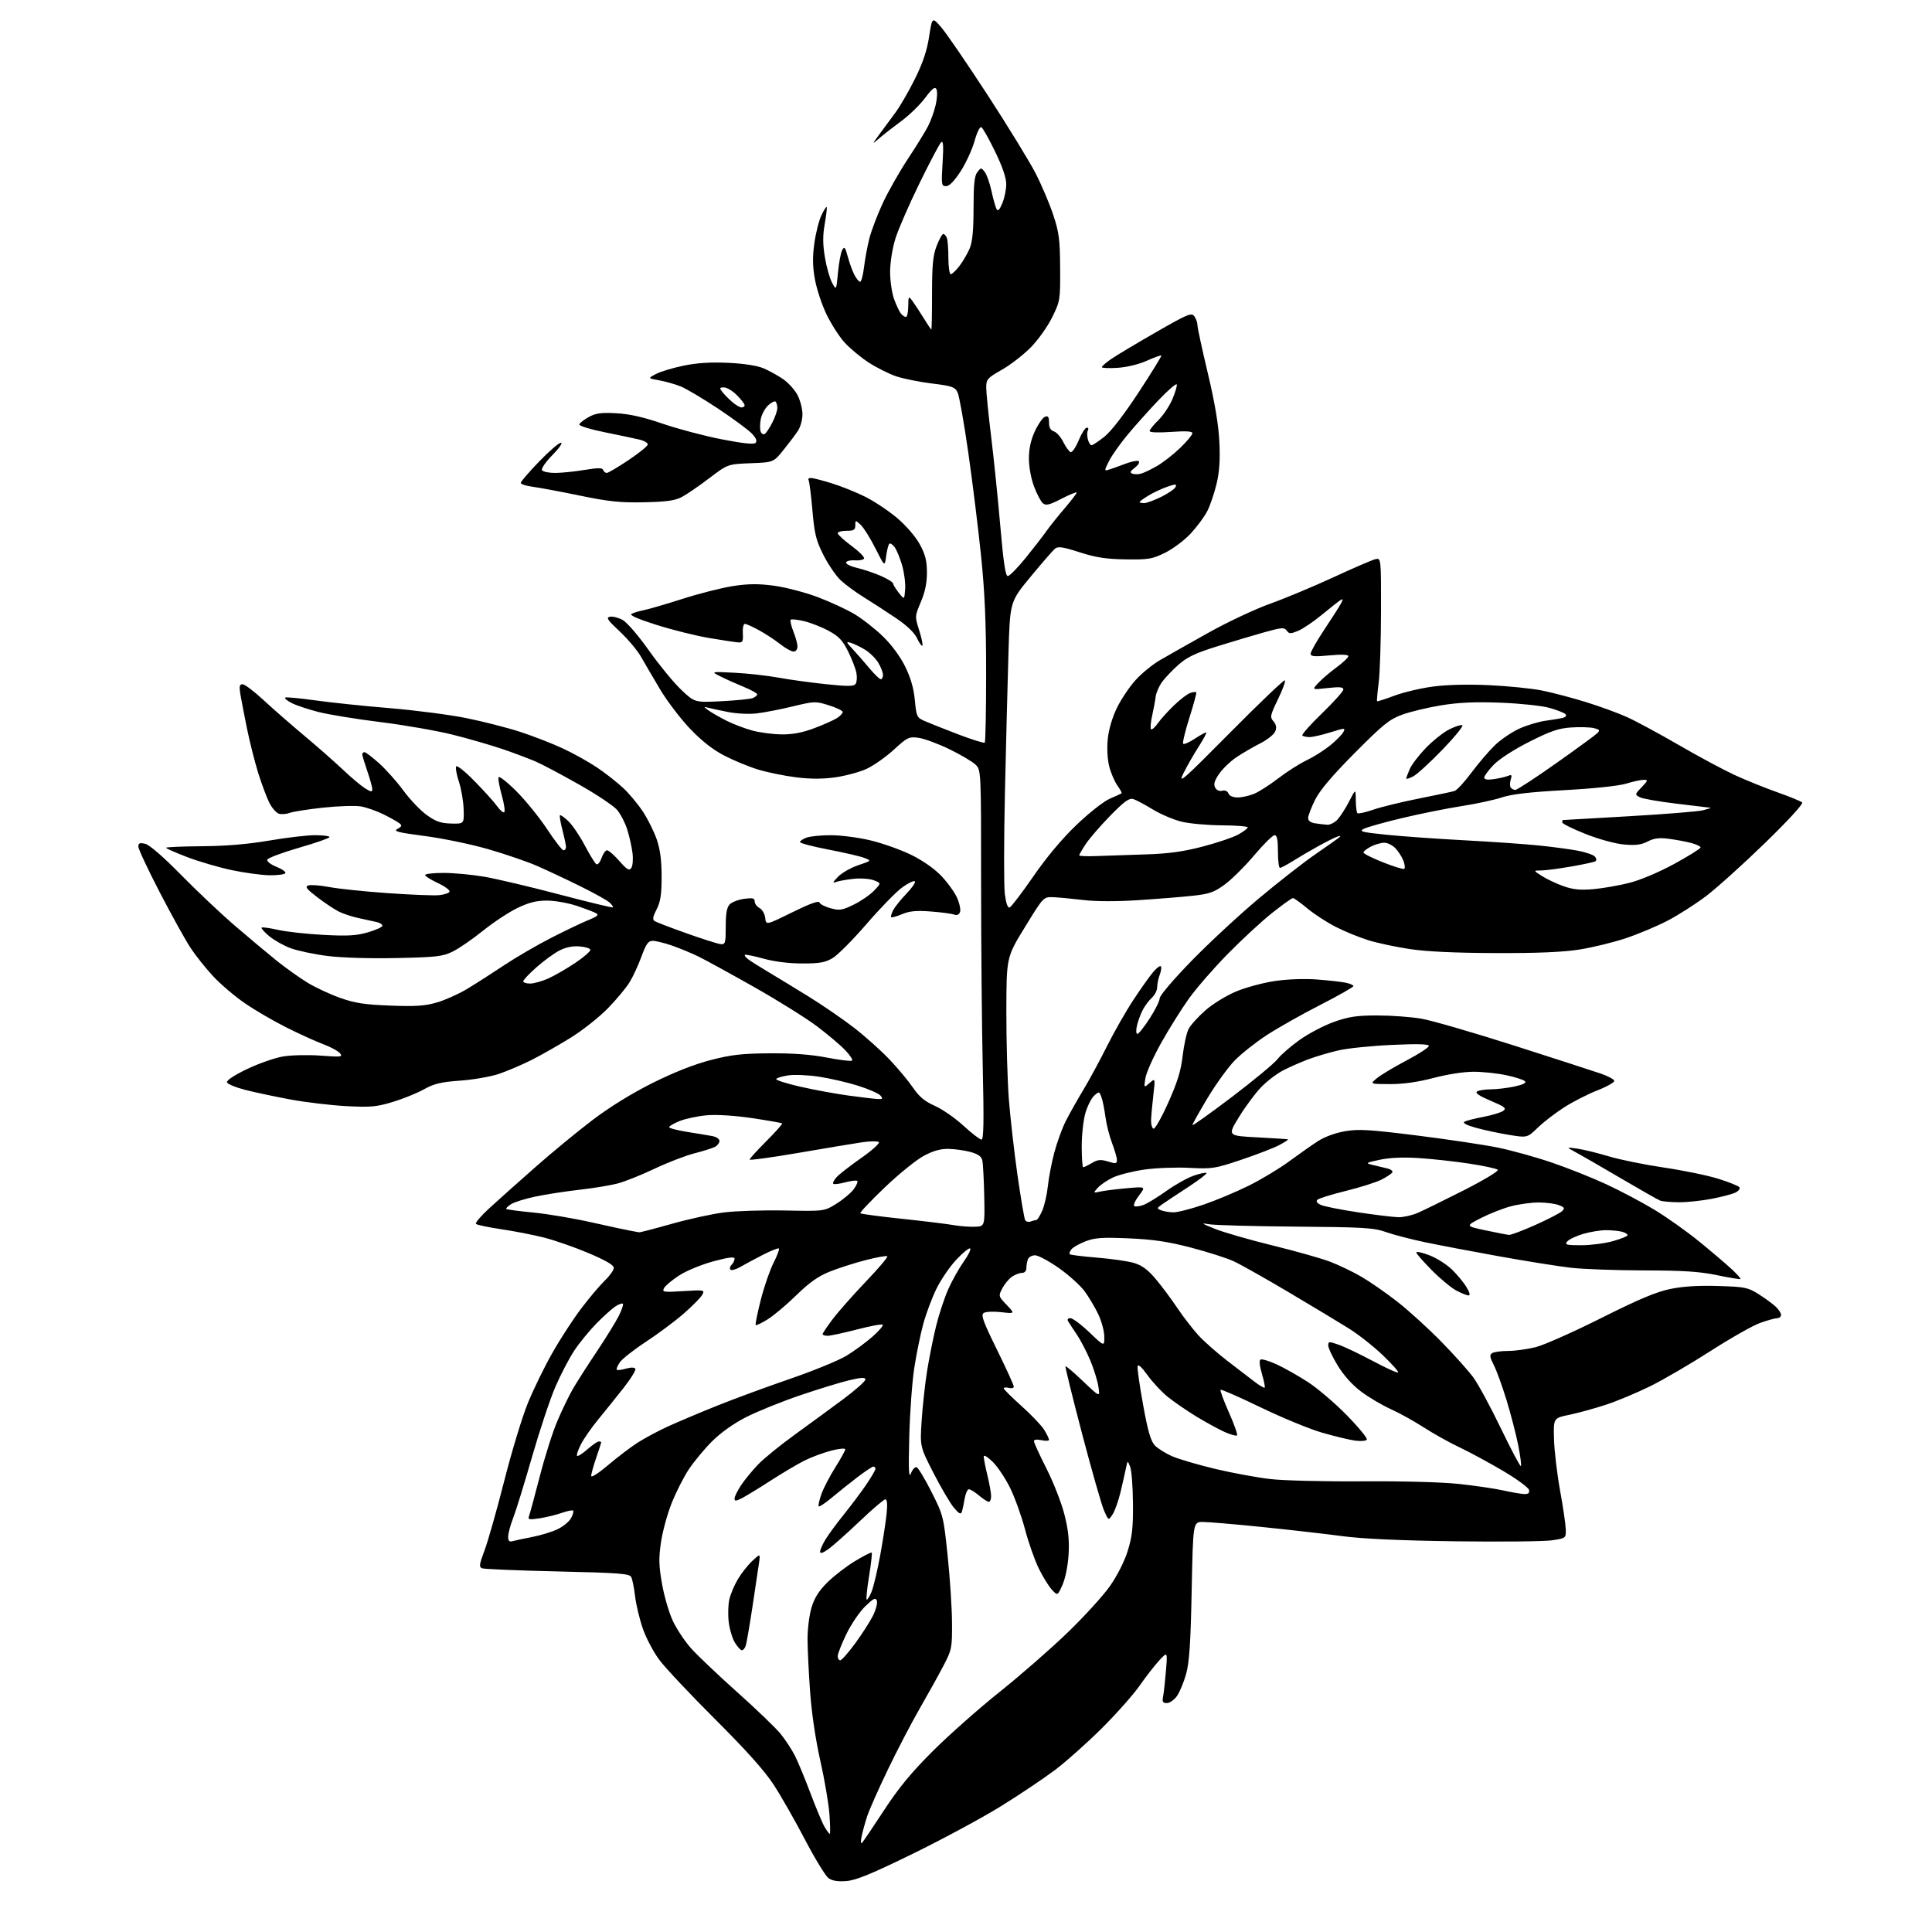 <?xml version="1.0" encoding="UTF-8" standalone="no"?>
<svg 
  version="1.1" 
  xmlns="http://www.w3.org/2000/svg" 
  xmlns:xlink="http://www.w3.org/1999/xlink" 
  xmlns:svg="http://www.w3.org/2000/svg"
  xmlns:rdf="http://www.w3.org/1999/02/22-rdf-syntax-ns#"
  xmlns:cc="http://creativecommons.org/ns#"
  xmlns:dc="http://purl.org/dc/elements/1.1/"
  viewBox="0 0 768 768"
  width="768"
  height="768"
>
<style>svg {background-color: white; }</style>"
<path stroke="none" fill="black" fill-rule="evenodd" d="M336.50,747.74C333.03,748.02 330.84,747.66 329.34,746.58C328.15,745.72 323.94,738.82 319.98,731.26C316.03,723.69 310.44,713.89 307.56,709.47C303.98,703.96 296.67,695.79 284.32,683.47C274.41,673.59 264.40,662.93 262.07,659.80C259.74,656.66 256.78,651.04 255.50,647.30C254.21,643.56 252.84,637.80 252.45,634.50C252.07,631.20 251.38,627.79 250.93,626.91C250.22,625.54 246.19,625.23 221.65,624.67C206.00,624.31 192.51,623.75 191.67,623.43C190.36,622.92 190.49,621.93 192.63,616.25C194.00,612.62 197.52,600.17 200.47,588.58C203.41,576.98 207.65,563.05 209.88,557.62C212.11,552.19 216.46,543.27 219.56,537.82C222.65,532.36 227.80,524.43 231.00,520.20C234.20,515.96 238.44,510.95 240.41,509.05C242.39,507.16 244.00,504.88 244.00,503.99C244.00,502.89 240.78,501.02 233.96,498.13C228.43,495.79 220.45,493.01 216.21,491.94C211.97,490.87 204.32,489.38 199.21,488.63C194.10,487.87 189.60,486.92 189.21,486.52C188.82,486.12 191.20,483.32 194.50,480.30C197.80,477.28 205.99,469.96 212.71,464.04C219.42,458.11 229.77,449.59 235.71,445.10C242.48,439.97 251.34,434.52 259.50,430.45C267.91,426.26 276.03,423.06 282.50,421.39C290.69,419.27 294.94,418.79 306.00,418.71C315.27,418.64 322.41,419.18 328.80,420.42C333.92,421.41 338.39,421.94 338.73,421.60C339.08,421.25 337.82,419.36 335.93,417.40C334.04,415.43 329.04,411.20 324.80,408.00C320.57,404.80 309.32,397.77 299.80,392.38C290.29,387.00 280.25,381.50 277.50,380.16C274.75,378.83 270.07,376.90 267.09,375.87C264.12,374.84 260.69,374.00 259.48,374.00C257.68,374.00 256.85,375.16 254.99,380.25C253.74,383.69 251.60,388.30 250.24,390.50C248.89,392.70 245.02,397.34 241.64,400.82C238.26,404.29 231.64,409.54 226.92,412.47C222.20,415.41 215.17,419.40 211.31,421.35C207.44,423.29 201.60,425.79 198.32,426.89C195.04,428.00 188.11,429.20 182.93,429.57C175.26,430.12 172.57,430.77 168.50,433.03C165.75,434.57 160.17,436.83 156.10,438.05C149.66,440.00 147.29,440.21 137.60,439.70C131.50,439.37 121.55,438.19 115.50,437.07C109.45,435.95 101.38,434.24 97.57,433.27C93.76,432.29 90.46,430.94 90.24,430.24C89.99,429.48 93.12,427.41 98.19,424.98C102.78,422.77 109.23,420.52 112.52,419.96C115.82,419.41 122.53,419.26 127.50,419.63C135.69,420.24 136.37,420.15 135.15,418.69C134.42,417.80 131.40,416.17 128.44,415.06C125.48,413.96 118.89,410.96 113.78,408.40C108.68,405.84 101.23,401.49 97.23,398.73C93.23,395.98 87.59,391.16 84.69,388.03C81.79,384.90 77.80,379.90 75.82,376.91C73.84,373.93 68.34,364.03 63.61,354.91C58.87,345.79 55.00,337.53 55.00,336.56C55.00,335.13 55.54,334.91 57.75,335.44C59.44,335.84 64.93,340.61 72.00,347.81C78.33,354.25 88.00,363.38 93.50,368.10C99.00,372.82 106.42,379.03 110.00,381.91C113.58,384.78 119.07,388.69 122.20,390.60C125.34,392.52 131.19,395.25 135.20,396.67C141.08,398.76 144.94,399.35 155.10,399.74C165.10,400.13 168.92,399.88 173.60,398.52C176.85,397.58 182.20,395.20 185.50,393.22C188.80,391.25 195.42,387.01 200.22,383.81C205.01,380.61 213.56,375.63 219.22,372.75C224.87,369.86 231.53,366.69 234.00,365.70C237.41,364.33 238.14,363.69 237.00,363.04C236.18,362.57 232.70,361.24 229.28,360.09C225.86,358.94 220.53,358.00 217.42,358.00C213.22,358.00 210.23,358.75 205.64,360.97C202.26,362.60 196.12,366.66 192.00,369.98C187.88,373.30 182.47,377.02 180.00,378.24C175.98,380.22 173.61,380.50 157.67,380.84C147.15,381.07 135.88,380.73 130.18,380.01C124.87,379.34 118.26,377.95 115.49,376.91C112.72,375.88 108.89,373.72 106.98,372.11C105.07,370.51 103.72,368.99 104.00,368.74C104.28,368.49 107.20,368.89 110.50,369.64C113.80,370.38 121.91,371.28 128.53,371.63C138.21,372.15 141.67,371.95 146.28,370.61C149.42,369.69 152.00,368.52 152.00,367.99C152.00,367.47 150.99,366.81 149.75,366.53C148.51,366.25 145.32,365.55 142.65,364.98C139.98,364.41 136.38,363.23 134.65,362.35C132.92,361.48 129.09,358.93 126.15,356.68C121.85,353.40 121.14,352.48 122.55,351.98C123.51,351.65 127.27,351.93 130.90,352.62C134.53,353.30 144.93,354.39 154.00,355.03C163.07,355.67 172.27,356.04 174.42,355.85C176.58,355.66 178.50,355.02 178.70,354.43C178.89,353.84 176.79,352.30 174.02,351.01C171.26,349.72 169.00,348.29 169.00,347.83C169.00,347.37 172.32,347.00 176.37,347.00C180.42,347.00 187.73,347.69 192.62,348.53C197.50,349.38 210.90,352.54 222.38,355.57C233.86,358.60 243.43,360.90 243.64,360.70C243.84,360.49 243.22,359.61 242.26,358.73C241.29,357.86 236.00,354.92 230.50,352.21C225.00,349.49 217.35,345.90 213.50,344.22C209.65,342.54 200.99,339.56 194.25,337.61C187.51,335.65 176.12,333.28 168.94,332.34C158.02,330.91 156.23,330.45 158.01,329.49C159.71,328.59 159.87,328.14 158.82,327.30C158.09,326.71 155.25,325.11 152.50,323.74C149.75,322.37 145.66,320.94 143.42,320.56C141.17,320.19 134.43,320.41 128.43,321.05C122.44,321.70 116.45,322.64 115.13,323.14C113.82,323.64 111.89,323.78 110.85,323.45C109.81,323.12 108.13,321.20 107.10,319.18C106.07,317.15 104.10,311.90 102.71,307.50C101.33,303.10 99.28,295.00 98.16,289.50C97.04,284.00 95.85,277.81 95.51,275.75C95.04,272.79 95.23,272.00 96.44,272.00C97.28,272.00 101.01,274.82 104.73,278.27C108.45,281.72 115.78,288.11 121.00,292.49C126.22,296.86 133.12,302.93 136.33,305.97C139.54,309.01 143.47,312.33 145.08,313.35C147.43,314.84 148.00,314.92 148.00,313.75C148.00,312.96 147.10,309.70 146.00,306.50C144.90,303.30 144.00,300.31 144.00,299.84C144.00,299.38 144.40,299.00 144.89,299.00C145.38,299.00 148.02,301.01 150.75,303.46C153.48,305.92 157.83,310.81 160.42,314.34C163.01,317.87 167.16,322.21 169.64,323.99C173.23,326.57 175.22,327.26 179.33,327.37C184.50,327.50 184.50,327.50 184.30,321.65C184.19,318.43 183.36,313.59 182.47,310.90C181.57,308.20 181.04,305.43 181.28,304.75C181.55,304.01 184.57,306.38 188.62,310.50C192.40,314.35 196.46,318.85 197.63,320.50C198.81,322.15 200.08,323.20 200.46,322.84C200.84,322.48 200.39,319.47 199.47,316.17C198.54,312.86 197.96,309.63 198.17,308.99C198.38,308.35 201.58,310.83 205.26,314.52C208.95,318.21 214.45,325.00 217.49,329.61C220.53,334.22 223.46,338.00 224.01,338.00C224.55,338.00 225.00,337.42 225.00,336.72C225.00,336.01 224.36,332.98 223.58,329.97C222.80,326.96 222.36,324.31 222.59,324.07C222.83,323.84 224.34,324.91 225.96,326.46C227.57,328.01 230.51,332.35 232.48,336.10C234.46,339.85 236.52,343.20 237.06,343.54C237.61,343.87 238.53,342.77 239.12,341.08C239.71,339.38 240.70,338.00 241.32,338.00C241.94,338.00 244.13,339.91 246.19,342.25C249.31,345.78 250.11,346.25 250.97,345.00C251.53,344.17 251.74,341.48 251.42,339.00C251.10,336.52 250.16,332.35 249.33,329.72C248.50,327.09 246.70,323.61 245.33,321.98C243.97,320.36 237.20,315.83 230.30,311.93C223.41,308.02 215.68,303.92 213.13,302.80C210.58,301.69 204.68,299.46 200.00,297.85C195.32,296.25 186.32,293.64 180.00,292.06C173.68,290.48 160.72,288.22 151.22,287.04C141.72,285.87 130.61,284.05 126.53,283.01C122.45,281.96 117.70,280.38 115.97,279.48C114.23,278.59 113.05,277.61 113.34,277.32C113.63,277.03 118.96,277.52 125.19,278.39C131.41,279.27 144.79,280.67 154.92,281.50C165.05,282.34 178.80,284.12 185.48,285.48C192.16,286.83 201.76,289.29 206.82,290.94C211.87,292.59 219.43,295.52 223.61,297.46C227.79,299.39 233.97,302.83 237.35,305.10C240.73,307.38 245.47,311.10 247.87,313.37C250.27,315.64 253.80,319.90 255.70,322.83C257.60,325.76 260.03,330.67 261.08,333.73C262.43,337.64 263.00,342.05 263.00,348.45C263.00,355.59 262.57,358.43 261.01,361.48C259.48,364.48 259.30,365.57 260.26,366.17C260.94,366.60 266.65,368.78 272.95,371.02C279.24,373.26 285.31,375.18 286.44,375.30C288.33,375.48 288.49,374.95 288.49,368.29C288.50,362.99 288.93,360.65 290.11,359.46C291.00,358.57 293.59,357.60 295.86,357.29C299.22,356.84 300.00,357.04 300.00,358.33C300.00,359.21 300.87,360.40 301.94,360.97C303.01,361.54 304.01,363.30 304.19,364.90C304.50,367.80 304.50,367.80 314.92,362.66C321.90,359.22 325.48,357.93 325.75,358.74C325.97,359.42 327.97,360.45 330.18,361.05C333.74,362.01 334.81,361.84 339.38,359.60C342.23,358.21 345.85,355.72 347.43,354.07C350.31,351.07 350.31,351.07 347.40,349.94C345.81,349.32 342.25,349.04 339.50,349.32C336.75,349.61 333.60,350.16 332.50,350.55C330.82,351.16 330.92,350.83 333.14,348.52C334.59,347.01 338.19,344.95 341.14,343.95C346.50,342.14 346.50,342.14 343.50,341.00C341.85,340.37 335.44,338.89 329.25,337.70C323.06,336.51 318.00,335.18 318.00,334.74C318.00,334.31 319.15,333.51 320.57,332.98C321.98,332.44 326.36,332.00 330.32,332.01C334.27,332.01 341.31,332.93 345.98,334.05C350.64,335.16 357.81,337.69 361.92,339.67C366.45,341.85 371.18,345.11 373.96,347.96C376.48,350.55 379.38,354.52 380.40,356.78C381.42,359.04 381.97,361.64 381.62,362.55C381.21,363.62 380.38,363.98 379.29,363.56C378.35,363.20 374.20,362.65 370.05,362.33C364.29,361.89 361.57,362.14 358.60,363.39C356.45,364.29 354.50,364.83 354.27,364.60C354.03,364.36 354.38,363.12 355.04,361.84C355.69,360.55 358.07,357.60 360.30,355.27C362.54,352.94 364.06,350.73 363.68,350.35C363.30,349.97 361.08,351.01 358.74,352.68C356.41,354.34 350.07,360.83 344.65,367.10C339.24,373.37 333.16,379.51 331.15,380.74C328.12,382.61 326.05,382.99 318.98,382.99C313.61,383.00 307.88,382.28 303.49,381.07C299.66,380.01 296.33,379.34 296.09,379.58C295.84,379.82 296.51,380.66 297.57,381.44C298.63,382.22 301.98,384.33 305.00,386.13C308.02,387.93 315.23,392.31 321.00,395.87C326.77,399.42 335.10,405.13 339.50,408.55C343.90,411.96 350.23,417.62 353.56,421.13C356.89,424.63 361.11,429.69 362.93,432.36C365.42,436.01 367.59,437.81 371.61,439.59C374.57,440.90 379.68,444.45 382.98,447.48C386.28,450.52 389.51,453.00 390.15,453.00C391.03,453.00 391.16,445.93 390.66,424.34C390.30,408.57 390.00,375.52 390.00,350.88C390.00,306.08 390.00,306.08 387.75,303.92C386.51,302.73 381.83,299.97 377.34,297.79C372.84,295.61 367.35,293.59 365.12,293.29C361.31,292.78 360.70,293.07 355.28,298.04C352.10,300.95 347.24,304.37 344.47,305.64C341.70,306.91 336.14,308.41 332.10,308.99C327.02,309.71 322.19,309.71 316.40,308.99C311.81,308.42 305.00,307.02 301.27,305.88C297.55,304.74 291.47,302.22 287.77,300.29C283.26,297.93 278.78,294.40 274.20,289.57C270.44,285.61 265.10,278.58 262.34,273.94C259.58,269.30 256.17,263.47 254.76,260.99C253.35,258.51 249.56,254.02 246.35,251.01C241.47,246.46 240.83,245.49 242.46,245.16C243.54,244.95 245.79,245.51 247.46,246.41C249.19,247.34 253.71,252.58 257.96,258.58C262.06,264.37 267.84,271.39 270.79,274.19C276.17,279.28 276.17,279.28 286.84,278.74C292.70,278.44 298.29,277.88 299.25,277.49C300.21,277.10 301.00,276.44 301.00,276.02C301.00,275.59 298.64,274.28 295.75,273.09C292.86,271.91 288.70,270.04 286.50,268.94C282.50,266.94 282.50,266.94 292.02,267.43C297.26,267.70 305.14,268.58 309.52,269.38C313.91,270.19 322.41,271.36 328.40,271.98C337.25,272.90 339.47,272.87 340.15,271.81C340.62,271.09 340.75,269.15 340.44,267.50C340.13,265.85 338.66,262.02 337.16,259.00C334.98,254.58 333.47,252.97 329.47,250.80C326.74,249.31 322.34,247.57 319.70,246.93C317.05,246.30 314.64,246.03 314.32,246.35C314.01,246.66 314.48,248.74 315.37,250.98C316.27,253.21 317.00,255.93 317.00,257.02C317.00,258.15 316.33,259.00 315.44,259.00C314.58,259.00 312.22,257.69 310.19,256.08C308.16,254.48 304.39,252.00 301.81,250.58C299.23,249.16 296.65,248.00 296.09,248.00C295.52,248.00 295.16,249.69 295.28,251.75C295.47,254.94 295.20,255.48 293.50,255.37C292.40,255.30 287.19,254.51 281.91,253.62C276.64,252.73 267.21,250.38 260.96,248.40C253.47,246.03 250.09,244.54 251.05,244.02C251.85,243.58 254.07,242.92 256.00,242.53C257.93,242.15 264.90,240.11 271.50,238.00C278.10,235.89 287.10,233.61 291.50,232.95C297.55,232.03 301.51,232.00 307.74,232.84C312.28,233.46 320.01,235.47 324.92,237.31C329.83,239.16 336.44,242.20 339.60,244.08C342.76,245.96 347.89,249.97 351.00,253.00C354.46,256.36 357.89,261.03 359.84,265.00C362.02,269.45 363.23,273.66 363.67,278.34C364.27,284.77 364.49,285.26 367.40,286.55C369.11,287.31 375.09,289.69 380.71,291.84C386.32,293.99 391.16,295.51 391.46,295.21C391.76,294.91 392.00,282.48 392.00,267.58C392.00,247.65 391.47,235.35 389.99,221.00C388.89,210.28 386.61,191.82 384.92,180.00C383.23,168.18 381.32,157.39 380.67,156.03C379.62,153.83 378.55,153.45 370.50,152.45C365.55,151.84 359.17,150.56 356.31,149.61C353.46,148.66 348.51,146.18 345.31,144.11C342.12,142.04 337.77,138.42 335.66,136.07C333.55,133.72 330.33,128.67 328.50,124.85C326.66,121.03 324.61,114.78 323.93,110.97C323.01,105.85 322.96,102.13 323.72,96.68C324.29,92.63 325.54,87.66 326.51,85.62C327.47,83.59 328.42,82.09 328.61,82.28C328.81,82.47 328.47,85.47 327.86,88.93C327.03,93.60 327.04,97.04 327.90,102.22C328.53,106.06 329.81,110.62 330.75,112.35C332.44,115.50 332.44,115.50 333.11,108.36C333.48,104.44 334.23,100.40 334.79,99.40C335.66,97.86 335.99,98.25 337.01,102.04C337.67,104.49 338.85,107.74 339.63,109.25C340.41,110.76 341.44,112.00 341.91,112.00C342.38,112.00 343.08,109.41 343.46,106.25C343.83,103.09 344.79,97.95 345.57,94.84C346.36,91.73 348.75,85.43 350.87,80.84C353.00,76.25 357.49,68.34 360.84,63.26C364.20,58.18 367.85,52.26 368.95,50.10C370.05,47.94 371.42,44.08 371.99,41.53C372.57,38.97 372.67,36.24 372.23,35.44C371.62,34.35 370.53,35.20 367.72,38.96C365.69,41.69 361.43,45.82 358.26,48.15C355.09,50.48 351.17,53.54 349.55,54.94C346.59,57.50 346.59,57.50 349.49,53.50C351.08,51.30 353.91,47.48 355.77,45.00C357.64,42.53 361.17,36.44 363.64,31.48C366.84,25.04 368.47,20.20 369.34,14.56C370.56,6.67 370.56,6.67 374.27,11.00C376.31,13.38 384.59,25.49 392.68,37.91C400.76,50.34 409.33,64.33 411.72,69.00C414.11,73.67 417.26,81.10 418.71,85.50C420.99,92.41 421.36,95.27 421.42,106.51C421.50,119.26 421.43,119.67 418.23,126.17C416.41,129.88 412.63,135.17 409.68,138.16C406.77,141.10 401.62,145.07 398.23,147.00C392.52,150.24 392.06,150.76 392.04,154.00C392.03,155.93 392.90,164.61 393.96,173.30C395.03,181.98 396.68,198.07 397.63,209.05C398.88,223.55 399.69,229.00 400.61,229.00C401.30,229.00 404.51,225.74 407.74,221.75C410.97,217.76 414.62,213.04 415.87,211.26C417.11,209.47 420.34,205.42 423.05,202.26C425.76,199.09 427.99,196.20 427.99,195.82C428.00,195.45 425.31,196.53 422.03,198.22C417.16,200.74 415.79,201.07 414.57,200.06C413.75,199.38 412.16,196.37 411.04,193.37C409.85,190.20 409.00,185.53 409.01,182.21C409.02,178.31 409.77,174.88 411.39,171.40C412.70,168.60 414.49,166.02 415.38,165.68C416.64,165.20 417.00,165.70 417.00,167.96C417.00,169.96 417.61,171.06 418.94,171.48C420.01,171.82 421.70,173.74 422.69,175.74C423.69,177.75 425.00,179.54 425.60,179.73C426.21,179.92 427.65,177.80 428.80,175.03C429.95,172.27 431.39,170.00 432.00,170.00C432.62,170.00 432.82,170.48 432.46,171.06C432.11,171.64 432.09,173.21 432.42,174.56C432.76,175.90 433.42,177.00 433.88,177.00C434.34,177.00 436.64,175.48 439.00,173.61C441.66,171.50 446.80,164.85 452.64,155.95C457.79,148.09 461.84,141.51 461.65,141.32C461.46,141.13 458.87,142.06 455.90,143.39C452.74,144.81 447.91,145.98 444.25,146.22C440.81,146.44 438.00,146.32 438.00,145.95C438.00,145.58 439.69,144.11 441.75,142.69C443.81,141.27 451.80,136.49 459.50,132.07C472.14,124.82 473.62,124.20 474.75,125.71C475.44,126.63 476.00,128.21 476.00,129.22C476.00,130.23 477.85,138.80 480.11,148.28C482.90,160.00 484.37,168.70 484.71,175.50C485.07,182.67 484.76,187.41 483.62,192.27C482.74,196.00 481.07,200.90 479.92,203.16C478.76,205.43 475.77,209.46 473.28,212.13C470.79,214.80 466.22,218.22 463.12,219.74C458.03,222.24 456.55,222.49 447.50,222.36C439.69,222.25 435.68,221.63 429.18,219.54C422.49,217.39 420.57,217.11 419.38,218.10C418.57,218.77 414.21,223.78 409.70,229.24C401.50,239.15 401.50,239.15 400.89,259.32C400.55,270.42 399.92,295.25 399.49,314.50C399.05,333.75 399.03,352.11 399.43,355.31C399.90,359.04 400.58,360.98 401.33,360.74C401.97,360.53 406.20,354.99 410.73,348.43C415.97,340.82 422.19,333.40 427.88,327.95C432.83,323.20 438.74,318.55 441.15,317.50C443.54,316.46 445.66,315.50 445.86,315.36C446.06,315.23 445.30,313.82 444.17,312.24C443.04,310.65 441.58,307.22 440.92,304.61C440.21,301.78 439.98,297.38 440.36,293.68C440.75,289.91 442.18,285.10 444.02,281.34C445.68,277.94 449.01,272.99 451.41,270.34C453.81,267.68 458.19,264.10 461.14,262.40C464.09,260.69 472.69,255.82 480.25,251.59C487.81,247.35 498.85,242.15 504.78,240.03C510.71,237.92 522.07,233.17 530.03,229.49C537.99,225.81 545.51,222.56 546.75,222.28C549.00,221.77 549.00,221.77 548.97,243.13C548.95,254.89 548.53,267.64 548.04,271.48C547.54,275.33 547.26,278.59 547.41,278.75C547.57,278.90 550.63,277.92 554.23,276.57C557.82,275.21 564.75,273.57 569.63,272.92C575.20,272.17 583.52,271.97 592.00,272.37C599.42,272.71 608.87,273.67 612.98,274.49C617.09,275.32 624.97,277.39 630.48,279.10C635.99,280.81 643.36,283.51 646.85,285.09C650.34,286.67 659.55,291.64 667.31,296.14C675.07,300.64 685.07,306.01 689.53,308.07C693.99,310.13 701.66,313.23 706.57,314.96C711.48,316.70 715.90,318.51 716.39,319.00C716.92,319.52 710.75,326.24 701.53,335.19C692.86,343.61 682.33,353.09 678.13,356.26C673.93,359.43 667.09,363.80 662.92,365.97C658.75,368.14 651.31,371.28 646.38,372.93C641.45,374.58 633.16,376.61 627.96,377.44C621.31,378.49 611.36,378.92 594.50,378.86C578.65,378.81 567.10,378.28 560.51,377.28C555.01,376.46 547.58,374.88 544.01,373.78C540.43,372.67 534.58,370.28 531.00,368.46C527.42,366.63 522.31,363.31 519.64,361.07C516.97,358.83 514.41,357.00 513.96,357.00C513.50,357.00 509.79,359.66 505.70,362.90C501.61,366.15 493.73,373.42 488.19,379.06C482.64,384.69 475.65,392.72 472.65,396.90C469.66,401.08 464.67,409.04 461.57,414.59C458.46,420.14 455.65,426.44 455.31,428.59C454.70,432.50 454.70,432.50 456.98,430.50C459.26,428.50 459.26,428.50 458.45,435.50C458.00,439.35 457.61,443.81 457.57,445.40C457.53,447.00 457.97,448.47 458.55,448.67C459.13,448.87 461.77,444.19 464.42,438.27C468.06,430.12 469.46,425.59 470.13,419.67C470.63,415.37 471.69,410.57 472.49,409.02C473.29,407.47 476.32,404.13 479.21,401.59C482.14,399.03 487.59,395.69 491.49,394.08C495.35,392.48 502.28,390.62 506.90,389.95C511.80,389.23 518.70,388.99 523.49,389.36C528.00,389.70 533.11,390.27 534.84,390.62C536.58,390.97 538.00,391.58 538.00,391.99C538.00,392.40 532.04,395.78 524.75,399.51C517.46,403.24 507.90,408.64 503.50,411.51C499.10,414.38 493.37,418.93 490.76,421.61C488.15,424.30 483.31,431.00 480.01,436.50C476.71,442.00 474.01,446.83 474.01,447.24C474.00,447.64 481.09,442.59 489.75,436.02C498.41,429.44 506.55,422.69 507.83,421.02C509.12,419.35 513.07,415.91 516.62,413.38C520.17,410.85 526.32,407.63 530.28,406.22C536.18,404.13 539.33,403.66 547.50,403.66C553.00,403.66 560.88,404.23 565.00,404.94C569.12,405.64 585.77,410.47 602.00,415.66C618.23,420.85 633.72,425.87 636.42,426.80C639.13,427.74 641.50,428.99 641.70,429.58C641.89,430.18 638.91,431.90 635.07,433.40C631.23,434.91 625.26,437.95 621.80,440.17C618.33,442.38 613.61,446.02 611.30,448.25C607.11,452.31 607.11,452.31 599.80,451.12C595.79,450.47 589.88,449.20 586.68,448.31C583.08,447.31 581.34,446.41 582.12,445.93C582.80,445.50 586.18,444.63 589.63,443.98C593.08,443.32 596.64,442.25 597.55,441.59C598.96,440.55 598.25,439.98 592.52,437.55C587.91,435.59 586.26,434.45 587.17,433.87C587.90,433.41 590.39,433.02 592.70,433.02C595.01,433.01 599.22,432.50 602.05,431.90C605.48,431.16 606.86,430.46 606.19,429.79C605.64,429.24 602.34,428.18 598.85,427.43C595.36,426.68 589.55,426.05 585.95,426.04C582.07,426.01 575.54,427.01 569.95,428.48C563.62,430.14 557.86,430.96 552.50,430.95C544.50,430.93 544.50,430.93 547.38,428.57C548.96,427.28 554.25,424.11 559.13,421.54C564.01,418.97 568.00,416.38 568.00,415.78C568.00,415.02 563.61,414.89 553.25,415.37C545.14,415.74 535.58,416.72 532.00,417.56C528.42,418.39 523.13,419.95 520.23,421.03C517.33,422.11 512.83,424.08 510.23,425.41C507.63,426.74 503.62,429.78 501.32,432.17C499.02,434.55 495.07,439.88 492.54,444.00C487.93,451.50 487.93,451.50 499.72,452.11C506.20,452.45 511.73,452.81 512.00,452.91C512.27,453.01 510.70,454.04 508.50,455.20C506.30,456.36 499.52,458.98 493.43,461.02C482.96,464.54 481.86,464.71 472.79,464.24C467.52,463.96 459.45,464.28 454.86,464.93C450.26,465.59 444.65,467.01 442.38,468.09C440.12,469.17 437.42,471.00 436.38,472.17C434.50,474.29 434.51,474.29 437.50,473.64C439.15,473.28 443.87,472.70 447.99,472.33C455.49,471.67 455.49,471.67 452.74,475.28C451.23,477.26 450.41,479.13 450.91,479.45C451.42,479.76 453.08,479.54 454.61,478.96C456.13,478.38 460.23,475.87 463.72,473.38C467.20,470.90 472.09,468.17 474.58,467.32C477.07,466.47 479.33,466.00 479.61,466.28C479.89,466.55 476.60,469.07 472.31,471.88C468.01,474.68 463.41,477.73 462.08,478.66C459.79,480.26 459.76,480.39 461.58,481.11C462.64,481.52 464.80,481.89 466.38,481.93C467.97,481.97 473.37,480.59 478.38,478.88C483.40,477.16 491.55,473.74 496.50,471.27C501.45,468.81 508.65,464.47 512.50,461.63C516.35,458.79 521.48,455.19 523.90,453.62C526.53,451.92 530.86,450.33 534.66,449.68C540.06,448.76 544.32,449.01 563.23,451.37C575.45,452.90 589.95,455.07 595.44,456.19C600.93,457.31 610.61,460.00 616.96,462.17C623.31,464.34 633.00,468.20 638.50,470.75C644.00,473.30 652.55,477.82 657.50,480.80C662.45,483.78 670.55,489.52 675.50,493.56C680.45,497.60 686.24,502.52 688.36,504.50C690.49,506.49 692.06,508.25 691.86,508.43C691.66,508.61 687.45,507.92 682.50,506.89C675.51,505.45 669.03,505.03 653.50,505.01C642.50,504.99 629.45,504.52 624.50,503.96C619.55,503.39 606.73,501.35 596.00,499.42C585.27,497.49 572.00,494.97 566.50,493.81C561.00,492.66 554.02,490.85 551.00,489.78C546.09,488.05 542.23,487.82 515.00,487.60C498.23,487.47 482.70,487.04 480.50,486.64C477.19,486.04 477.62,486.36 482.93,488.48C486.46,489.89 496.75,492.85 505.78,495.07C514.82,497.28 525.09,500.18 528.62,501.51C532.15,502.84 537.84,505.57 541.26,507.57C544.69,509.58 551.11,514.04 555.52,517.49C559.92,520.93 567.72,528.01 572.84,533.24C577.97,538.46 583.75,544.93 585.71,547.61C587.66,550.30 592.59,559.42 596.67,567.88C600.74,576.34 604.30,583.03 604.57,582.76C604.85,582.49 604.36,578.72 603.49,574.38C602.62,570.05 600.53,562.00 598.85,556.50C597.16,551.00 594.90,544.75 593.80,542.62C592.19,539.46 592.07,538.57 593.16,537.88C593.90,537.41 596.77,537.02 599.54,537.02C602.31,537.01 607.26,536.32 610.54,535.49C613.82,534.66 625.50,529.47 636.50,523.95C651.45,516.45 658.39,513.53 664.00,512.38C669.06,511.34 675.25,510.95 683.00,511.20C693.60,511.53 694.85,511.78 699.00,514.40C701.48,515.97 704.51,518.17 705.75,519.30C706.99,520.43 708.00,521.95 708.00,522.67C708.00,523.40 707.31,524.00 706.48,524.00C705.64,524.00 702.60,524.84 699.73,525.86C696.85,526.88 687.98,531.91 680.00,537.03C672.02,542.16 661.23,548.46 656.00,551.04C650.77,553.62 642.85,556.93 638.40,558.40C633.94,559.86 627.42,561.66 623.90,562.39C617.50,563.71 617.50,563.71 617.74,572.10C617.87,576.71 618.95,585.89 620.15,592.49C621.36,599.10 622.37,606.06 622.42,607.98C622.50,611.44 622.47,611.46 617.00,612.29C613.98,612.76 596.65,612.93 578.50,612.69C556.27,612.38 541.58,611.71 533.50,610.63C526.90,609.75 512.62,608.12 501.77,607.01C490.92,605.91 480.29,605.00 478.15,605.00C474.26,605.00 474.26,605.00 473.71,632.25C473.29,653.34 472.78,660.85 471.49,665.47C470.57,668.75 468.93,672.69 467.84,674.22C466.75,675.75 464.96,677.00 463.85,677.00C462.20,677.00 461.93,676.51 462.37,674.25C462.66,672.74 463.17,668.12 463.50,664.00C464.11,656.50 464.11,656.50 460.80,660.07C458.99,662.04 455.48,666.54 453.02,670.07C450.56,673.61 443.80,681.23 438.01,687.00C432.21,692.77 423.83,700.24 419.38,703.60C414.93,706.95 405.26,713.43 397.89,718.00C390.53,722.56 374.82,731.03 363.00,736.82C346.51,744.89 340.33,747.43 336.50,747.74zM342.71,732.50C343.22,731.95 347.17,726.10 351.49,719.50C357.31,710.60 362.33,704.52 370.92,695.97C377.29,689.62 389.16,679.12 397.30,672.62C405.43,666.13 417.54,655.57 424.19,649.16C430.85,642.75 438.49,634.37 441.18,630.55C444.10,626.39 446.96,620.75 448.27,616.55C450.07,610.80 450.46,607.28 450.37,597.50C450.32,590.90 449.81,584.38 449.24,583.00C448.22,580.50 448.22,580.50 447.61,583.50C447.27,585.15 446.31,589.41 445.47,592.97C444.63,596.53 443.19,600.58 442.28,601.97C440.63,604.50 440.63,604.50 438.87,600.46C437.90,598.24 433.98,584.52 430.15,569.96C426.33,555.41 423.36,543.33 423.55,543.13C423.75,542.92 426.92,545.62 430.60,549.13C437.29,555.50 437.29,555.50 436.62,551.16C436.25,548.77 434.78,544.05 433.36,540.68C431.94,537.31 429.56,532.74 428.06,530.52C426.57,528.31 425.01,525.94 424.61,525.25C424.15,524.46 424.49,524.00 425.52,524.00C426.41,524.00 429.82,526.54 433.07,529.65C439.00,535.30 439.00,535.30 438.99,531.40C438.98,529.26 437.91,525.25 436.61,522.50C435.31,519.75 432.85,515.61 431.15,513.29C429.44,510.98 424.82,506.82 420.87,504.04C416.92,501.27 412.68,499.00 411.45,499.00C410.22,499.00 408.94,499.71 408.61,500.58C408.27,501.45 408.00,503.03 408.00,504.08C408.00,505.25 407.31,506.00 406.22,506.00C405.24,506.00 403.44,506.70 402.22,507.56C400.99,508.42 399.28,510.50 398.41,512.18C396.86,515.17 396.89,515.30 400.17,518.73C403.50,522.23 403.50,522.23 398.00,521.61C394.98,521.26 391.85,521.41 391.05,521.92C389.85,522.70 390.76,525.23 396.30,536.50C399.99,544.00 403.00,550.61 403.00,551.19C403.00,551.76 402.10,552.00 401.00,551.71C399.90,551.42 399.00,551.50 399.00,551.89C399.00,552.28 402.20,555.46 406.12,558.96C410.03,562.47 414.08,566.72 415.11,568.42C416.15,570.11 416.99,571.87 417.00,572.33C417.00,572.79 415.65,572.86 414.00,572.50C412.16,572.10 411.00,572.25 411.00,572.88C411.00,573.46 413.26,578.39 416.02,583.84C418.78,589.29 421.98,597.49 423.13,602.06C424.69,608.20 425.12,612.34 424.78,617.93C424.52,622.33 423.51,627.36 422.38,629.94C420.42,634.37 420.42,634.37 418.15,631.94C416.90,630.60 414.55,626.80 412.93,623.50C411.31,620.20 408.85,613.23 407.48,608.00C406.10,602.77 403.43,595.35 401.55,591.50C399.67,587.65 396.52,582.95 394.56,581.05C392.42,578.98 391.01,578.18 391.04,579.05C391.06,579.85 391.72,583.20 392.52,586.50C393.32,589.80 393.98,593.51 393.98,594.75C393.99,595.99 393.58,597.00 393.08,597.00C392.57,597.00 390.82,595.88 389.18,594.50C387.55,593.12 385.73,592.00 385.15,592.00C384.57,592.00 383.81,593.69 383.47,595.75C383.12,597.81 382.62,600.17 382.34,601.00C381.96,602.13 381.18,601.72 379.17,599.30C377.70,597.55 374.07,591.37 371.10,585.58C365.70,575.05 365.70,575.05 366.37,564.70C366.74,559.01 367.72,550.11 368.54,544.93C369.37,539.74 370.99,531.67 372.14,527.00C373.29,522.33 375.50,515.69 377.05,512.25C378.60,508.82 381.33,503.98 383.10,501.50C384.88,499.03 386.03,496.69 385.65,496.31C385.27,495.93 382.81,497.91 380.19,500.70C377.57,503.49 373.99,508.73 372.22,512.35C370.46,515.97 368.12,522.21 367.03,526.22C365.94,530.22 364.34,538.00 363.48,543.50C362.61,549.00 361.70,561.38 361.45,571.00C361.10,584.39 361.26,587.84 362.10,585.70C362.70,584.16 363.72,583.05 364.35,583.23C364.98,583.41 367.65,587.82 370.27,593.03C374.96,602.33 375.08,602.78 376.71,618.50C377.63,627.30 378.41,639.23 378.44,645.00C378.50,655.03 378.35,655.79 375.12,662.00C373.26,665.58 369.02,673.23 365.69,679.00C362.36,684.77 356.61,695.80 352.91,703.50C349.21,711.20 345.52,719.52 344.71,722.00C343.90,724.48 342.91,728.08 342.51,730.00C342.07,732.15 342.14,733.12 342.71,732.50zM329.86,729.00C330.09,729.00 330.03,725.51 329.72,721.25C329.41,716.99 327.78,707.39 326.09,699.93C324.22,691.65 322.63,680.93 322.02,672.43C321.47,664.77 321.01,655.32 321.01,651.43C321.00,647.54 321.71,641.98 322.58,639.06C323.70,635.27 325.49,632.42 328.83,629.09C331.40,626.53 336.34,622.71 339.81,620.61C343.28,618.50 346.30,616.96 346.52,617.18C346.74,617.40 346.27,621.58 345.48,626.48C344.68,631.37 344.25,635.58 344.51,635.84C344.76,636.10 345.62,634.75 346.42,632.85C347.22,630.94 348.76,624.46 349.86,618.44C350.96,612.42 352.12,604.91 352.44,601.75C352.82,598.00 352.65,596.00 351.96,596.00C351.37,596.00 346.75,599.94 341.70,604.76C336.64,609.57 331.04,614.55 329.25,615.83C327.07,617.38 326.00,617.70 326.00,616.82C326.01,616.09 326.96,613.92 328.12,612.00C329.28,610.08 332.59,605.58 335.47,602.00C338.36,598.42 342.35,593.09 344.36,590.14C346.36,587.19 348.00,584.38 348.00,583.89C348.00,583.40 347.63,583.00 347.17,583.00C346.72,583.00 343.85,584.91 340.79,587.25C337.73,589.59 333.14,593.25 330.59,595.39C328.04,597.53 325.73,599.06 325.46,598.80C325.20,598.53 325.66,596.37 326.50,593.99C327.34,591.62 329.82,586.83 332.01,583.36C334.21,579.89 336.00,576.63 336.00,576.12C336.00,575.61 333.44,575.86 330.30,576.68C327.17,577.50 322.37,579.30 319.64,580.68C316.91,582.07 310.93,585.61 306.36,588.56C301.79,591.51 296.69,594.63 295.03,595.49C292.53,596.78 292.00,596.81 292.00,595.67C292.00,594.90 293.17,592.53 294.60,590.39C296.02,588.25 299.06,584.55 301.35,582.16C303.63,579.78 310.23,574.42 316.00,570.25C321.77,566.08 330.44,559.73 335.25,556.15C340.06,552.56 344.00,549.08 344.00,548.40C344.00,547.46 342.56,547.51 337.75,548.63C334.31,549.43 325.43,552.15 318.00,554.68C310.57,557.21 300.91,561.12 296.52,563.37C291.59,565.89 286.42,569.58 283.02,572.99C279.98,576.03 275.84,581.03 273.80,584.10C271.77,587.17 268.70,593.21 266.99,597.53C265.27,601.85 263.36,608.86 262.74,613.12C261.81,619.48 261.89,622.45 263.19,629.74C264.05,634.62 265.99,641.22 267.50,644.41C269.01,647.60 272.24,652.45 274.67,655.19C277.11,657.94 285.35,665.76 292.98,672.59C300.62,679.42 308.42,686.91 310.31,689.25C312.21,691.59 314.77,695.51 316.02,697.98C317.26,700.44 320.05,707.19 322.22,712.97C324.39,718.75 326.90,724.72 327.80,726.24C328.70,727.76 329.62,729.00 329.86,729.00zM334.01,660.00C334.56,660.00 337.22,656.99 339.92,653.31C342.62,649.63 345.81,644.66 347.01,642.27C348.20,639.87 348.90,637.18 348.56,636.29C348.05,634.95 347.20,635.37 343.90,638.58C341.68,640.74 338.32,645.70 336.43,649.60C334.54,653.51 333.00,657.45 333.00,658.35C333.00,659.26 333.45,660.00 334.01,660.00zM294.92,656.00C294.40,656.00 293.14,654.63 292.12,652.95C291.10,651.28 290.00,647.56 289.67,644.70C289.34,641.84 289.45,637.83 289.92,635.78C290.39,633.73 291.91,630.13 293.30,627.78C294.69,625.43 297.27,622.15 299.04,620.50C302.27,617.50 302.27,617.50 301.69,621.50C301.38,623.70 300.21,631.52 299.09,638.88C297.97,646.23 296.79,653.09 296.46,654.13C296.13,655.16 295.44,656.00 294.92,656.00zM203.75,612.64C204.71,612.36 208.20,611.62 211.50,610.99C214.80,610.36 219.34,608.97 221.59,607.91C223.83,606.85 226.27,604.86 227.00,603.49C227.74,602.12 228.11,600.77 227.82,600.49C227.54,600.21 225.48,600.63 223.24,601.42C221.00,602.21 217.03,603.17 214.42,603.56C210.32,604.18 209.76,604.06 210.29,602.68C210.63,601.80 212.56,594.67 214.58,586.84C216.59,579.01 219.75,569.08 221.60,564.78C223.44,560.47 226.17,554.82 227.67,552.22C229.16,549.63 233.39,543.00 237.07,537.50C240.75,532.00 244.74,525.54 245.95,523.15C247.15,520.76 247.90,518.56 247.60,518.27C247.30,517.97 245.96,518.45 244.62,519.33C243.28,520.21 239.90,523.24 237.11,526.08C234.33,528.91 230.36,533.76 228.30,536.86C226.24,539.96 222.84,546.48 220.75,551.34C218.65,556.20 214.46,568.80 211.43,579.34C208.40,589.88 205.04,600.76 203.96,603.52C202.88,606.28 202.00,609.57 202.00,610.84C202.00,612.55 202.45,613.01 203.75,612.64zM605.82,593.90C607.50,593.97 608.06,593.53 607.82,592.30C607.64,591.36 602.99,587.95 597.50,584.71C592.00,581.46 584.21,577.25 580.20,575.35C576.18,573.45 569.78,569.88 565.98,567.42C562.18,564.96 556.24,561.67 552.78,560.11C549.33,558.55 544.02,555.41 541.00,553.13C537.56,550.54 534.09,546.67 531.75,542.81C529.69,539.42 528.00,535.84 528.00,534.86C528.00,533.21 528.28,533.19 532.25,534.59C534.58,535.41 540.71,538.34 545.86,541.09C551.02,543.85 555.47,545.86 555.77,545.57C556.06,545.28 553.33,542.20 549.71,538.74C546.09,535.28 540.07,530.52 536.32,528.17C532.57,525.82 521.85,519.36 512.50,513.82C503.15,508.27 493.25,502.69 490.50,501.41C487.75,500.13 480.10,497.68 473.50,495.96C464.34,493.57 458.48,492.69 448.77,492.27C438.26,491.81 435.26,492.01 431.60,493.41C429.16,494.34 426.61,495.77 425.94,496.58C425.26,497.39 424.95,498.28 425.24,498.57C425.53,498.86 430.43,499.47 436.13,499.93C441.83,500.39 448.45,501.35 450.83,502.06C453.96,503.00 456.33,504.76 459.42,508.43C461.77,511.22 465.65,516.42 468.04,519.99C470.44,523.56 474.22,528.45 476.45,530.87C478.67,533.28 483.78,537.79 487.79,540.88C491.80,543.97 496.71,547.74 498.70,549.26C500.69,550.77 502.50,551.83 502.73,551.61C502.95,551.38 502.46,548.91 501.63,546.12C500.71,543.03 500.49,540.81 501.07,540.45C501.60,540.13 504.48,540.99 507.48,542.36C510.47,543.73 516.06,546.89 519.90,549.37C523.73,551.85 530.71,557.80 535.40,562.60C540.09,567.39 543.66,571.75 543.33,572.28C543.00,572.80 540.88,572.98 538.62,572.66C536.35,572.35 530.45,570.92 525.50,569.49C520.55,568.06 509.57,563.53 501.09,559.43C492.62,555.33 485.47,552.20 485.20,552.46C484.94,552.73 486.43,556.79 488.52,561.48C490.61,566.17 492.06,570.27 491.74,570.59C491.43,570.91 489.22,570.30 486.83,569.24C484.45,568.18 479.35,565.39 475.50,563.04C471.65,560.69 466.53,557.17 464.13,555.22C461.72,553.27 458.13,549.40 456.13,546.62C453.79,543.36 452.41,542.13 452.21,543.15C452.04,544.01 453.03,550.91 454.41,558.49C456.29,568.89 457.44,572.84 459.05,574.56C460.23,575.81 463.40,577.79 466.09,578.94C468.78,580.10 476.50,582.35 483.24,583.95C489.98,585.55 499.77,587.35 505.00,587.95C510.23,588.56 526.65,588.96 541.50,588.85C557.57,588.74 573.15,589.16 580.00,589.89C586.33,590.57 594.20,591.73 597.50,592.46C600.80,593.20 604.55,593.84 605.82,593.90zM241.75,582.39C245.46,579.24 250.76,575.21 253.53,573.44C256.30,571.67 261.70,568.78 265.53,567.03C269.36,565.28 278.12,561.58 285.00,558.81C291.88,556.05 304.99,551.22 314.15,548.08C323.31,544.93 333.35,540.82 336.46,538.94C339.57,537.05 344.22,533.64 346.81,531.36C349.39,529.08 351.23,526.93 350.90,526.59C350.58,526.25 345.96,527.11 340.64,528.49C335.33,529.87 330.08,531.00 328.99,531.00C327.89,531.00 327.00,530.70 327.00,530.34C327.00,529.98 328.81,527.29 331.02,524.36C333.23,521.43 339.14,514.74 344.16,509.49C349.18,504.25 353.03,499.70 352.72,499.39C352.41,499.08 348.48,499.78 343.98,500.95C339.48,502.11 333.03,504.19 329.65,505.56C325.18,507.37 321.59,509.93 316.50,514.92C312.65,518.69 307.54,522.99 305.16,524.46C302.77,525.94 300.63,526.96 300.40,526.73C300.17,526.50 301.07,522.04 302.39,516.82C303.72,511.60 306.00,504.95 307.47,502.06C308.93,499.17 309.91,496.58 309.64,496.30C309.36,496.03 306.52,497.14 303.32,498.78C300.12,500.42 296.07,502.59 294.31,503.61C292.56,504.63 290.79,505.13 290.38,504.71C289.97,504.30 290.17,503.43 290.82,502.78C291.47,502.13 292.00,501.05 292.00,500.37C292.00,499.49 289.69,499.76 283.64,501.38C279.04,502.61 272.95,505.11 270.11,506.93C267.26,508.76 264.51,511.04 263.99,512.01C263.12,513.65 263.66,513.74 271.64,513.24C279.96,512.72 280.20,512.77 279.17,514.68C278.59,515.77 275.28,519.13 271.81,522.16C268.34,525.18 261.55,530.25 256.72,533.41C251.89,536.58 247.21,540.27 246.33,541.62C245.45,542.96 244.93,544.27 245.18,544.51C245.43,544.76 247.06,544.56 248.80,544.06C250.76,543.50 252.20,543.51 252.56,544.09C252.88,544.61 250.76,548.07 247.84,551.77C244.93,555.47 240.39,561.12 237.75,564.32C235.12,567.52 232.04,571.95 230.91,574.17C229.78,576.38 229.10,578.44 229.40,578.73C229.69,579.02 231.54,577.86 233.50,576.13C235.46,574.41 237.50,573.00 238.03,573.00C238.57,573.00 239.00,573.15 239.00,573.34C239.00,573.53 238.10,576.30 237.00,579.50C235.90,582.70 235.00,585.95 235.00,586.72C235.00,587.50 238.00,585.58 241.75,582.39zM583.72,514.96C583.05,514.93 580.87,514.05 578.89,513.00C576.90,511.95 572.51,508.31 569.14,504.90C565.76,501.49 563.00,498.32 563.00,497.86C563.00,497.39 565.33,497.89 568.18,498.98C571.03,500.06 575.10,502.64 577.23,504.72C579.36,506.80 581.96,509.96 583.01,511.75C584.28,513.89 584.52,514.98 583.72,514.96zM628.56,495.00C632.31,495.00 637.99,494.27 641.18,493.37C644.38,492.47 647.00,491.40 647.00,490.98C647.00,490.57 645.99,489.96 644.75,489.63C643.51,489.30 640.67,489.02 638.43,489.01C636.19,489.01 632.09,489.68 629.30,490.50C626.52,491.33 623.68,492.68 623.00,493.50C621.91,494.81 622.63,495.00 628.56,495.00zM599.87,490.89C600.62,490.95 605.35,489.16 610.37,486.92C615.39,484.67 620.14,482.21 620.92,481.46C622.15,480.28 621.96,479.94 619.61,479.04C618.10,478.47 614.52,478.00 611.64,478.00C608.77,478.00 603.85,478.67 600.70,479.49C597.56,480.31 592.18,482.42 588.74,484.17C582.50,487.37 582.50,487.37 590.50,489.08C594.90,490.01 599.12,490.83 599.87,490.89zM254.05,489.86C254.36,489.94 260.17,488.43 266.98,486.51C273.78,484.58 283.21,482.53 287.92,481.94C292.64,481.36 303.51,481.02 312.08,481.19C327.66,481.50 327.66,481.50 332.48,478.50C335.14,476.85 338.22,474.27 339.34,472.77C340.45,471.26 341.10,469.77 340.78,469.45C340.46,469.13 338.31,469.38 336.00,470.00C333.69,470.62 331.55,470.88 331.24,470.57C330.93,470.26 331.52,469.08 332.56,467.94C333.59,466.80 337.98,463.37 342.32,460.34C346.66,457.30 349.82,454.45 349.35,454.01C348.88,453.57 345.80,453.61 342.50,454.10C339.20,454.60 327.84,456.49 317.25,458.31C306.66,460.13 298.00,461.31 298.00,460.94C298.00,460.56 300.99,457.27 304.65,453.61C308.30,449.95 311.12,446.79 310.90,446.57C310.68,446.36 305.32,445.42 299.00,444.48C292.05,443.45 284.93,443.00 281.00,443.34C277.43,443.65 272.59,444.66 270.25,445.60C267.91,446.54 266.00,447.64 266.00,448.06C266.00,448.48 269.26,449.33 273.25,449.96C277.24,450.59 281.74,451.35 283.25,451.63C284.76,451.92 286.00,452.78 286.00,453.54C286.00,454.31 285.20,455.36 284.23,455.88C283.25,456.40 279.54,457.58 275.98,458.49C272.41,459.41 265.26,462.17 260.08,464.64C254.90,467.10 248.31,469.73 245.42,470.48C242.54,471.23 235.75,472.34 230.34,472.95C224.93,473.56 217.12,474.76 213.00,475.62C208.88,476.48 204.45,477.85 203.16,478.67C201.88,479.49 201.02,480.35 201.26,480.59C201.49,480.82 206.26,481.45 211.86,481.99C217.45,482.52 227.98,484.29 235.26,485.93C242.54,487.56 249.62,489.09 251.00,489.31C252.38,489.54 253.75,489.79 254.05,489.86zM387.50,487.65C391.50,487.50 391.50,487.50 391.25,475.50C391.11,468.90 390.77,462.50 390.49,461.29C390.12,459.69 388.79,458.75 385.74,457.92C383.41,457.29 379.47,456.74 376.98,456.70C373.77,456.65 370.89,457.48 367.05,459.56C364.08,461.18 357.11,466.84 351.57,472.15C346.03,477.45 341.73,482.02 342.00,482.29C342.27,482.57 349.70,483.56 358.50,484.49C367.30,485.42 376.52,486.54 379.00,486.99C381.48,487.43 385.30,487.73 387.50,487.65zM409.68,485.57C410.50,485.26 411.51,485.00 411.93,485.00C412.35,485.00 413.42,483.31 414.31,481.25C415.20,479.19 416.20,474.80 416.54,471.50C416.88,468.20 418.03,462.21 419.09,458.19C420.16,454.17 422.20,448.55 423.64,445.69C425.08,442.84 428.18,437.32 430.53,433.43C432.87,429.55 437.15,421.67 440.02,415.93C442.89,410.20 447.62,401.90 450.53,397.50C453.43,393.10 456.94,388.15 458.32,386.50C459.69,384.85 461.10,383.78 461.44,384.11C461.78,384.45 461.59,385.94 461.03,387.43C460.46,388.91 460.00,391.16 460.00,392.41C460.00,393.66 459.05,395.55 457.90,396.59C456.74,397.64 455.09,399.85 454.24,401.50C453.38,403.15 452.35,405.96 451.95,407.75C451.53,409.59 451.61,411.00 452.13,411.00C452.63,411.00 454.83,408.23 457.02,404.84C459.21,401.46 461.00,397.85 461.00,396.81C461.00,395.76 466.57,389.22 473.70,381.91C480.68,374.75 492.72,363.59 500.45,357.11C508.18,350.63 518.33,342.71 523.00,339.50C527.67,336.29 531.95,333.26 532.50,332.77C533.10,332.24 532.69,332.18 531.50,332.61C530.40,333.01 527.02,334.71 524.00,336.38C520.98,338.05 516.50,340.67 514.05,342.21C511.61,343.74 509.25,345.00 508.80,345.00C508.36,345.00 508.00,342.07 508.00,338.50C508.00,333.72 507.64,332.00 506.66,332.00C505.92,332.00 502.29,335.58 498.60,339.96C494.90,344.34 489.64,349.56 486.90,351.57C482.65,354.70 480.81,355.35 474.21,356.07C469.97,356.54 460.20,357.33 452.50,357.83C443.73,358.39 435.51,358.37 430.50,357.76C426.10,357.23 420.77,356.73 418.65,356.65C414.81,356.50 414.81,356.50 407.45,368.50C400.08,380.50 400.08,380.50 400.04,402.05C400.02,413.90 400.47,429.65 401.04,437.05C401.62,444.45 403.17,458.04 404.48,467.25C405.80,476.46 407.18,484.48 407.54,485.07C407.90,485.65 408.87,485.88 409.68,485.57zM556.00,483.86C557.92,483.87 561.30,483.12 563.50,482.17C565.70,481.23 573.97,477.17 581.88,473.16C589.99,469.04 595.87,465.48 595.38,465.00C594.90,464.53 589.77,463.42 584.00,462.55C578.23,461.67 569.23,460.68 564.00,460.35C557.80,459.95 552.42,460.19 548.50,461.02C542.92,462.22 542.71,462.36 545.50,463.05C547.15,463.46 549.76,464.08 551.29,464.43C552.83,464.77 553.81,465.50 553.47,466.04C553.14,466.59 551.18,467.89 549.13,468.93C547.08,469.98 540.73,471.99 535.02,473.40C529.31,474.81 524.20,476.40 523.67,476.93C523.04,477.56 523.54,478.29 525.10,478.99C526.42,479.58 533.12,480.91 540.00,481.94C546.88,482.98 554.08,483.84 556.00,483.86zM667.16,477.92C664.05,477.88 660.83,477.59 660.00,477.28C659.17,476.98 652.20,473.02 644.50,468.50C636.80,463.97 628.70,459.30 626.50,458.11C622.50,455.95 622.50,455.95 627.00,456.60C629.48,456.96 635.10,458.34 639.50,459.66C643.90,460.99 653.80,463.00 661.49,464.13C669.19,465.26 678.96,467.28 683.20,468.62C687.45,469.96 691.18,471.48 691.49,471.98C691.80,472.49 691.13,473.40 689.99,474.01C688.85,474.61 684.53,475.76 680.37,476.56C676.22,477.35 670.28,477.96 667.16,477.92zM430.60,464.00C430.92,464.00 432.47,463.24 434.04,462.32C436.38,460.93 437.53,460.83 440.45,461.72C443.53,462.67 444.00,462.59 444.00,461.16C444.00,460.25 443.12,457.19 442.05,454.37C440.98,451.55 439.79,446.83 439.41,443.87C439.03,440.92 438.32,437.43 437.83,436.12C436.98,433.81 436.89,433.79 434.96,435.53C433.87,436.52 432.31,439.59 431.49,442.35C430.67,445.11 430.00,451.11 430.00,455.68C430.00,460.26 430.27,464.00 430.60,464.00zM348.87,436.88C350.87,436.98 351.05,436.76 350.01,435.51C349.32,434.69 345.33,432.93 341.13,431.61C336.93,430.28 329.95,428.67 325.60,428.01C321.26,427.35 315.75,427.11 313.37,427.47C310.99,427.82 308.83,428.47 308.56,428.91C308.29,429.34 312.60,430.73 318.14,431.98C323.67,433.24 332.32,434.83 337.35,435.51C342.38,436.20 347.57,436.81 348.87,436.88zM210.75,390.98C212.26,390.97 215.53,390.05 218.00,388.94C220.47,387.83 225.31,385.03 228.75,382.72C232.19,380.41 234.86,378.06 234.67,377.51C234.49,376.95 232.50,376.36 230.24,376.20C227.59,376.00 224.78,376.59 222.32,377.88C220.22,378.97 216.14,381.95 213.25,384.51C210.36,387.06 208.00,389.57 208.00,390.08C208.00,390.58 209.24,390.99 210.75,390.98zM633.37,353.45C637.16,353.12 643.64,351.99 647.79,350.93C652.22,349.79 659.60,346.66 665.67,343.34C671.35,340.23 676.00,337.32 676.00,336.88C676.00,336.44 674.31,335.63 672.25,335.09C670.19,334.54 666.21,333.80 663.41,333.44C659.55,332.94 657.51,333.20 654.97,334.51C652.44,335.83 650.16,336.11 645.56,335.70C642.05,335.39 635.61,333.62 630.25,331.50C625.16,329.48 621.00,327.42 621.00,326.91C621.00,326.41 621.11,325.99 621.25,325.98C621.39,325.97 633.20,325.29 647.50,324.47C661.80,323.65 675.08,322.58 677.00,322.09C678.92,321.60 680.27,321.16 679.99,321.10C679.72,321.05 673.73,320.33 666.68,319.50C659.64,318.68 652.96,317.51 651.84,316.91C649.84,315.84 649.85,315.76 652.59,312.91C655.15,310.24 655.21,310.00 653.35,310.00C652.23,310.00 649.11,310.68 646.41,311.51C643.51,312.41 633.53,313.46 622.00,314.09C608.17,314.85 600.90,315.69 597.00,316.99C593.98,317.99 586.77,319.55 581.00,320.44C575.23,321.34 564.65,323.46 557.50,325.16C550.35,326.86 543.44,328.80 542.15,329.46C540.10,330.51 541.25,330.81 551.15,331.83C557.39,332.47 571.27,333.45 582.00,334.02C592.73,334.59 606.00,335.51 611.50,336.07C617.00,336.62 624.08,337.57 627.23,338.17C630.39,338.76 633.45,339.83 634.03,340.54C634.64,341.27 634.71,342.06 634.19,342.38C633.70,342.69 629.34,343.63 624.51,344.47C619.69,345.31 614.33,346.01 612.62,346.02C609.50,346.03 609.50,346.03 612.94,348.23C614.83,349.44 618.65,351.25 621.44,352.24C625.31,353.62 628.12,353.90 633.37,353.45zM107.19,347.93C104.06,347.89 97.32,346.98 92.21,345.91C87.10,344.83 79.12,342.50 74.47,340.73C69.82,338.95 66.02,337.27 66.01,337.00C66.01,336.73 72.42,336.45 80.25,336.39C89.81,336.32 98.61,335.58 107.00,334.14C113.88,332.96 122.09,332.00 125.25,332.00C128.41,332.00 131.00,332.34 130.99,332.75C130.99,333.16 125.51,335.08 118.82,337.01C112.13,338.94 106.48,341.07 106.25,341.74C106.03,342.42 107.63,343.67 109.92,344.58C112.16,345.48 113.74,346.61 113.43,347.11C113.13,347.60 110.32,347.97 107.19,347.93zM558.19,345.38C558.59,345.13 558.46,343.71 557.90,342.21C557.33,340.72 555.92,338.49 554.76,337.25C553.60,336.01 551.58,335.00 550.28,335.00C548.97,335.00 546.57,335.69 544.95,336.53C543.33,337.36 542.00,338.43 542.00,338.88C542.00,339.34 545.48,341.09 549.73,342.77C553.98,344.46 557.79,345.63 558.19,345.38zM435.75,340.30C439.46,340.15 448.12,339.86 455.00,339.65C464.43,339.36 470.07,338.60 478.00,336.55C483.77,335.05 490.19,332.88 492.25,331.73C494.31,330.57 496.00,329.30 496.00,328.89C496.00,328.48 491.39,328.12 485.75,328.08C480.11,328.05 472.90,327.40 469.72,326.64C466.54,325.87 461.37,323.67 458.22,321.75C455.07,319.82 451.59,317.97 450.47,317.63C448.88,317.14 446.91,318.58 441.35,324.25C437.45,328.24 433.07,333.29 431.63,335.48C430.18,337.67 429.00,339.71 429.00,340.01C429.00,340.32 432.04,340.45 435.75,340.30zM527.58,327.85C528.72,327.93 530.58,326.99 531.71,325.75C532.85,324.51 534.93,321.25 536.34,318.50C538.91,313.50 538.91,313.50 538.95,318.08C538.98,320.60 539.26,322.93 539.58,323.25C539.91,323.57 542.72,322.95 545.83,321.88C548.95,320.80 557.12,318.80 564.00,317.44C570.88,316.07 577.26,314.72 578.19,314.43C579.12,314.14 582.13,310.89 584.87,307.20C587.62,303.52 591.80,298.61 594.18,296.30C596.56,293.99 600.98,290.99 604.00,289.62C607.02,288.26 611.75,286.85 614.50,286.49C617.25,286.13 620.33,285.60 621.35,285.32C622.52,284.99 622.85,284.45 622.25,283.85C621.73,283.33 618.87,282.22 615.90,281.38C612.90,280.54 604.27,279.63 596.50,279.33C586.26,278.95 579.90,279.23 572.81,280.39C567.48,281.27 560.50,282.94 557.31,284.12C552.29,285.96 549.74,288.03 538.48,299.37C529.42,308.50 524.63,314.18 522.73,318.01C521.23,321.05 520.00,324.28 520.00,325.20C520.00,326.25 521.01,327.02 522.75,327.28C524.26,327.51 526.43,327.77 527.58,327.85zM492.00,317.00C493.69,317.00 496.63,316.34 498.55,315.54C500.47,314.74 504.78,311.98 508.13,309.40C511.48,306.82 516.53,303.60 519.36,302.25C522.19,300.90 526.41,298.23 528.75,296.33C531.09,294.42 533.44,292.05 533.98,291.04C534.91,289.30 534.70,289.30 528.89,291.11C525.55,292.15 521.81,293.00 520.58,293.00C519.34,293.00 518.05,292.72 517.70,292.37C517.35,292.02 520.88,288.05 525.53,283.55C530.19,279.05 534.00,274.79 534.00,274.09C534.00,273.10 532.53,272.97 527.75,273.51C521.50,274.22 521.50,274.22 524.00,271.52C525.38,270.03 528.64,267.25 531.25,265.32C533.86,263.40 536.00,261.38 536.00,260.83C536.00,260.19 533.30,260.08 528.50,260.53C522.41,261.10 521.00,260.97 521.00,259.84C521.00,259.07 523.45,254.77 526.44,250.27C529.43,245.78 532.40,241.13 533.04,239.93C533.98,238.16 533.95,237.91 532.85,238.57C532.11,239.02 528.81,241.62 525.52,244.34C522.24,247.06 517.99,249.94 516.08,250.74C513.02,252.02 512.48,252.01 511.50,250.68C510.52,249.34 509.54,249.40 502.95,251.24C498.85,252.38 490.42,254.89 484.21,256.82C475.25,259.60 472.00,261.13 468.48,264.23C466.04,266.38 463.07,269.50 461.88,271.17C460.69,272.84 459.57,275.45 459.39,276.96C459.22,278.48 458.59,281.86 458.00,284.49C457.41,287.12 457.21,289.54 457.55,289.88C457.89,290.22 459.11,289.15 460.27,287.50C461.43,285.85 464.36,282.60 466.79,280.29C469.22,277.97 472.09,275.79 473.18,275.44C474.26,275.10 475.32,274.99 475.53,275.19C475.73,275.40 474.51,279.95 472.81,285.31C471.11,290.66 469.99,295.33 470.34,295.67C470.68,296.01 472.81,295.07 475.07,293.57C477.33,292.07 479.34,291.00 479.52,291.19C479.71,291.37 478.28,294.00 476.36,297.01C474.43,300.03 471.74,304.75 470.38,307.50C468.17,311.96 470.19,310.19 489.04,291.17C500.66,279.44 510.44,270.11 510.77,270.44C511.10,270.77 509.86,274.17 508.00,277.99C504.92,284.37 504.77,285.09 506.21,286.72C507.31,287.97 507.53,289.16 506.94,290.71C506.47,291.94 503.74,294.11 500.80,295.59C497.88,297.07 493.59,299.58 491.26,301.18C488.92,302.78 485.91,305.71 484.56,307.70C482.75,310.36 482.35,311.78 483.04,313.07C483.61,314.13 484.71,314.63 485.85,314.33C486.98,314.03 487.96,314.47 488.33,315.42C488.70,316.38 490.13,317.00 492.00,317.00zM602.37,314.00C603.05,314.00 610.34,309.24 618.56,303.43C626.78,297.62 634.13,292.25 634.91,291.49C636.11,290.32 635.92,290.02 633.63,289.44C632.16,289.07 628.13,288.95 624.69,289.17C619.58,289.49 616.51,290.54 607.96,294.85C601.79,297.96 595.96,301.73 593.75,304.03C591.69,306.17 590.00,308.45 590.00,309.09C590.00,309.87 591.25,310.09 593.75,309.73C595.81,309.44 598.34,308.86 599.37,308.45C600.93,307.82 601.12,308.04 600.55,309.84C600.18,311.02 600.15,312.44 600.49,312.99C600.84,313.55 601.68,314.00 602.37,314.00zM561.77,308.62C560.24,309.41 559.00,309.80 559.00,309.49C559.00,309.19 559.63,307.49 560.39,305.72C561.16,303.95 564.05,300.17 566.81,297.31C569.58,294.46 573.71,291.17 575.99,290.00C578.28,288.84 580.66,288.05 581.28,288.26C581.91,288.47 578.39,292.81 573.47,297.92C568.55,303.02 563.29,307.84 561.77,308.62zM310.73,291.93C315.09,291.98 318.98,291.24 323.73,289.45C327.45,288.05 331.51,286.24 332.75,285.43C333.99,284.62 335.00,283.54 335.00,283.03C335.00,282.52 332.54,281.33 329.53,280.38C324.23,278.71 323.79,278.72 315.12,280.81C310.20,281.99 303.76,283.25 300.79,283.59C297.83,283.94 292.74,283.70 289.46,283.04C286.18,282.39 282.60,281.63 281.50,281.34C279.64,280.85 279.65,280.93 281.67,282.41C282.87,283.29 286.07,285.12 288.79,286.49C291.51,287.86 296.16,289.63 299.12,290.42C302.08,291.22 307.30,291.90 310.73,291.93zM350.12,270.00C350.60,270.00 351.00,269.21 351.00,268.25C350.99,267.29 350.14,265.10 349.10,263.40C348.06,261.69 345.70,259.38 343.85,258.26C342.01,257.14 339.48,255.92 338.24,255.54C336.20,254.93 336.28,255.18 339.08,258.18C340.78,260.01 343.76,263.41 345.70,265.75C347.65,268.09 349.64,270.00 350.12,270.00zM366.66,256.67C366.39,256.94 365.43,255.61 364.53,253.71C363.48,251.49 360.49,248.63 356.20,245.73C352.51,243.24 346.80,239.54 343.50,237.50C340.20,235.46 336.00,232.37 334.16,230.65C332.32,228.92 329.26,224.43 327.36,220.69C324.39,214.81 323.78,212.35 322.94,202.82C322.41,196.74 321.73,191.36 321.43,190.88C321.13,190.40 321.54,190.00 322.34,190.00C323.14,190.00 326.87,190.95 330.64,192.12C334.42,193.28 340.44,195.71 344.04,197.52C347.64,199.33 353.32,203.13 356.66,205.95C360.15,208.91 363.94,213.29 365.58,216.29C367.81,220.35 368.44,222.82 368.47,227.50C368.49,231.67 367.76,235.25 366.07,239.25C363.64,244.97 363.64,245.02 365.40,250.59C366.36,253.66 366.94,256.40 366.66,256.67zM359.81,234.20C359.98,231.85 359.44,227.58 358.60,224.71C357.77,221.84 356.43,218.60 355.63,217.50C354.82,216.40 353.86,215.80 353.50,216.17C353.13,216.54 352.58,218.75 352.26,221.08C351.69,225.34 351.69,225.34 347.96,217.92C345.90,213.84 343.27,209.64 342.11,208.60C340.03,206.71 340.00,206.72 340.00,208.85C340.00,210.64 339.42,211.00 336.50,211.00C334.57,211.00 333.00,211.44 333.00,211.97C333.00,212.50 335.49,214.77 338.53,217.02C341.57,219.27 343.79,221.53 343.47,222.05C343.15,222.57 341.50,222.88 339.80,222.75C338.11,222.61 336.55,222.98 336.33,223.57C336.12,224.16 338.10,225.15 340.73,225.76C343.35,226.37 347.64,227.82 350.25,228.98C352.86,230.14 355.00,231.46 355.00,231.91C355.00,232.36 356.01,234.02 357.25,235.60C359.50,238.48 359.50,238.48 359.81,234.20zM256.00,199.66C246.56,199.86 241.99,199.38 230.50,197.01C222.80,195.42 214.36,193.84 211.75,193.50C209.14,193.16 207.00,192.46 207.00,191.96C207.00,191.46 210.27,187.66 214.26,183.52C218.25,179.38 222.17,176.00 222.97,176.00C223.78,176.00 222.30,178.16 219.59,180.90C216.94,183.60 215.07,186.30 215.44,186.90C215.81,187.51 218.14,188.00 220.62,188.00C223.09,188.00 228.32,187.47 232.25,186.82C237.72,185.92 239.47,185.92 239.77,186.82C239.99,187.47 240.63,188.00 241.19,188.00C241.76,188.00 245.66,185.70 249.86,182.89C254.06,180.08 257.50,177.28 257.50,176.68C257.50,176.07 256.15,175.24 254.50,174.82C252.85,174.41 246.65,173.09 240.71,171.90C234.67,170.68 230.08,169.27 230.27,168.70C230.45,168.14 232.16,166.82 234.05,165.77C236.83,164.24 238.96,163.94 245.00,164.27C250.24,164.55 255.79,165.81 263.42,168.43C269.42,170.49 279.96,173.28 286.83,174.62C295.33,176.29 299.66,176.74 300.35,176.05C301.05,175.35 300.59,174.19 298.94,172.41C297.60,170.97 291.55,166.50 285.50,162.47C279.45,158.45 272.70,154.44 270.50,153.57C268.29,152.69 264.47,151.62 262.00,151.18C257.50,150.38 257.50,150.38 260.74,148.67C262.52,147.73 267.46,146.24 271.72,145.36C277.09,144.25 282.53,143.90 289.48,144.23C295.68,144.52 301.03,145.35 303.50,146.40C305.70,147.33 309.22,149.28 311.33,150.73C313.43,152.19 316.02,155.07 317.08,157.15C318.13,159.22 319.00,162.63 318.99,164.71C318.99,166.79 318.20,169.70 317.24,171.17C316.29,172.64 313.70,176.08 311.50,178.81C307.50,183.79 307.50,183.79 298.39,184.14C289.29,184.50 289.29,184.50 281.89,190.13C277.83,193.22 272.93,196.58 271.00,197.59C268.30,199.01 264.88,199.48 256.00,199.66zM454.80,200.00C455.80,200.00 458.91,198.85 461.71,197.46C464.52,196.06 467.06,194.28 467.35,193.52C467.81,192.34 467.25,192.35 463.80,193.57C461.56,194.36 458.21,195.94 456.36,197.09C454.51,198.23 453.00,199.35 453.00,199.58C453.00,199.81 453.81,200.00 454.80,200.00zM453.50,188.31C454.60,188.02 457.47,186.66 459.87,185.28C462.27,183.90 466.44,180.66 469.12,178.07C471.80,175.48 474.00,172.86 474.00,172.23C474.00,171.43 471.53,171.27 465.50,171.70C460.36,172.06 457.00,171.92 457.00,171.34C457.00,170.82 458.55,168.89 460.43,167.06C462.32,165.23 464.82,161.51 465.99,158.80C467.16,156.08 467.96,153.39 467.78,152.83C467.59,152.27 464.30,155.11 460.46,159.15C456.62,163.19 451.12,169.34 448.23,172.82C445.33,176.30 442.03,180.97 440.89,183.21C438.94,187.04 438.93,187.25 440.66,186.74C441.67,186.45 444.62,185.39 447.21,184.40C449.81,183.41 452.28,182.94 452.70,183.37C453.12,183.79 452.40,184.95 451.09,185.94C449.29,187.29 449.05,187.87 450.10,188.28C450.87,188.58 452.40,188.59 453.50,188.31zM304.01,172.50C304.57,172.15 305.92,170.11 307.01,167.97C308.11,165.83 309.00,163.24 309.00,162.21C309.00,161.18 308.70,160.03 308.32,159.66C307.95,159.29 306.61,159.96 305.34,161.15C304.07,162.34 302.75,164.82 302.41,166.65C302.06,168.49 302.05,170.69 302.38,171.56C302.71,172.42 303.45,172.84 304.01,172.50zM294.75,161.96C295.44,161.98 296.00,161.58 296.00,161.08C296.00,160.57 294.62,158.77 292.92,157.08C291.23,155.38 288.93,154.00 287.80,154.00C286.01,154.00 285.92,154.22 287.10,155.75C287.83,156.71 289.58,158.50 290.97,159.71C292.36,160.93 294.06,161.94 294.75,161.96zM370.23,131.00C370.38,131.00 370.50,124.59 370.50,116.75C370.50,105.33 370.86,101.56 372.33,97.75C373.34,95.14 374.53,93.00 374.98,93.00C375.42,93.00 376.06,93.71 376.39,94.58C376.73,95.45 377.00,99.05 377.00,102.58C377.00,106.11 377.43,109.00 377.95,109.00C378.47,109.00 380.03,107.51 381.42,105.70C382.80,103.88 384.63,100.74 385.47,98.73C386.56,96.11 387.00,91.54 387.00,82.72C387.00,73.28 387.35,69.93 388.50,68.44C389.97,66.54 390.03,66.54 391.46,68.38C392.26,69.42 393.46,72.80 394.12,75.88C394.78,78.97 395.67,82.17 396.10,83.00C396.68,84.13 397.26,83.58 398.44,80.78C399.30,78.74 400.00,75.33 400.00,73.21C400.00,70.69 398.47,66.22 395.59,60.29C393.16,55.31 390.71,50.94 390.15,50.59C389.54,50.21 388.42,52.45 387.40,56.06C386.46,59.42 383.97,64.83 381.87,68.09C379.34,71.99 377.38,74.00 376.09,74.00C374.24,74.00 374.16,73.46 374.69,64.75C375.11,57.81 374.97,55.77 374.10,56.57C373.47,57.16 369.60,64.49 365.51,72.85C361.42,81.21 357.12,91.08 355.96,94.78C354.75,98.66 353.85,104.25 353.83,108.00C353.82,111.58 354.54,116.49 355.42,118.91C356.30,121.34 357.53,123.93 358.14,124.66C358.75,125.40 359.64,126.00 360.12,126.00C360.61,126.00 361.02,124.09 361.04,121.75C361.09,117.74 361.17,117.61 362.60,119.50C363.43,120.60 365.43,123.64 367.04,126.25C368.64,128.86 370.08,131.00 370.23,131.00z" />

</svg>